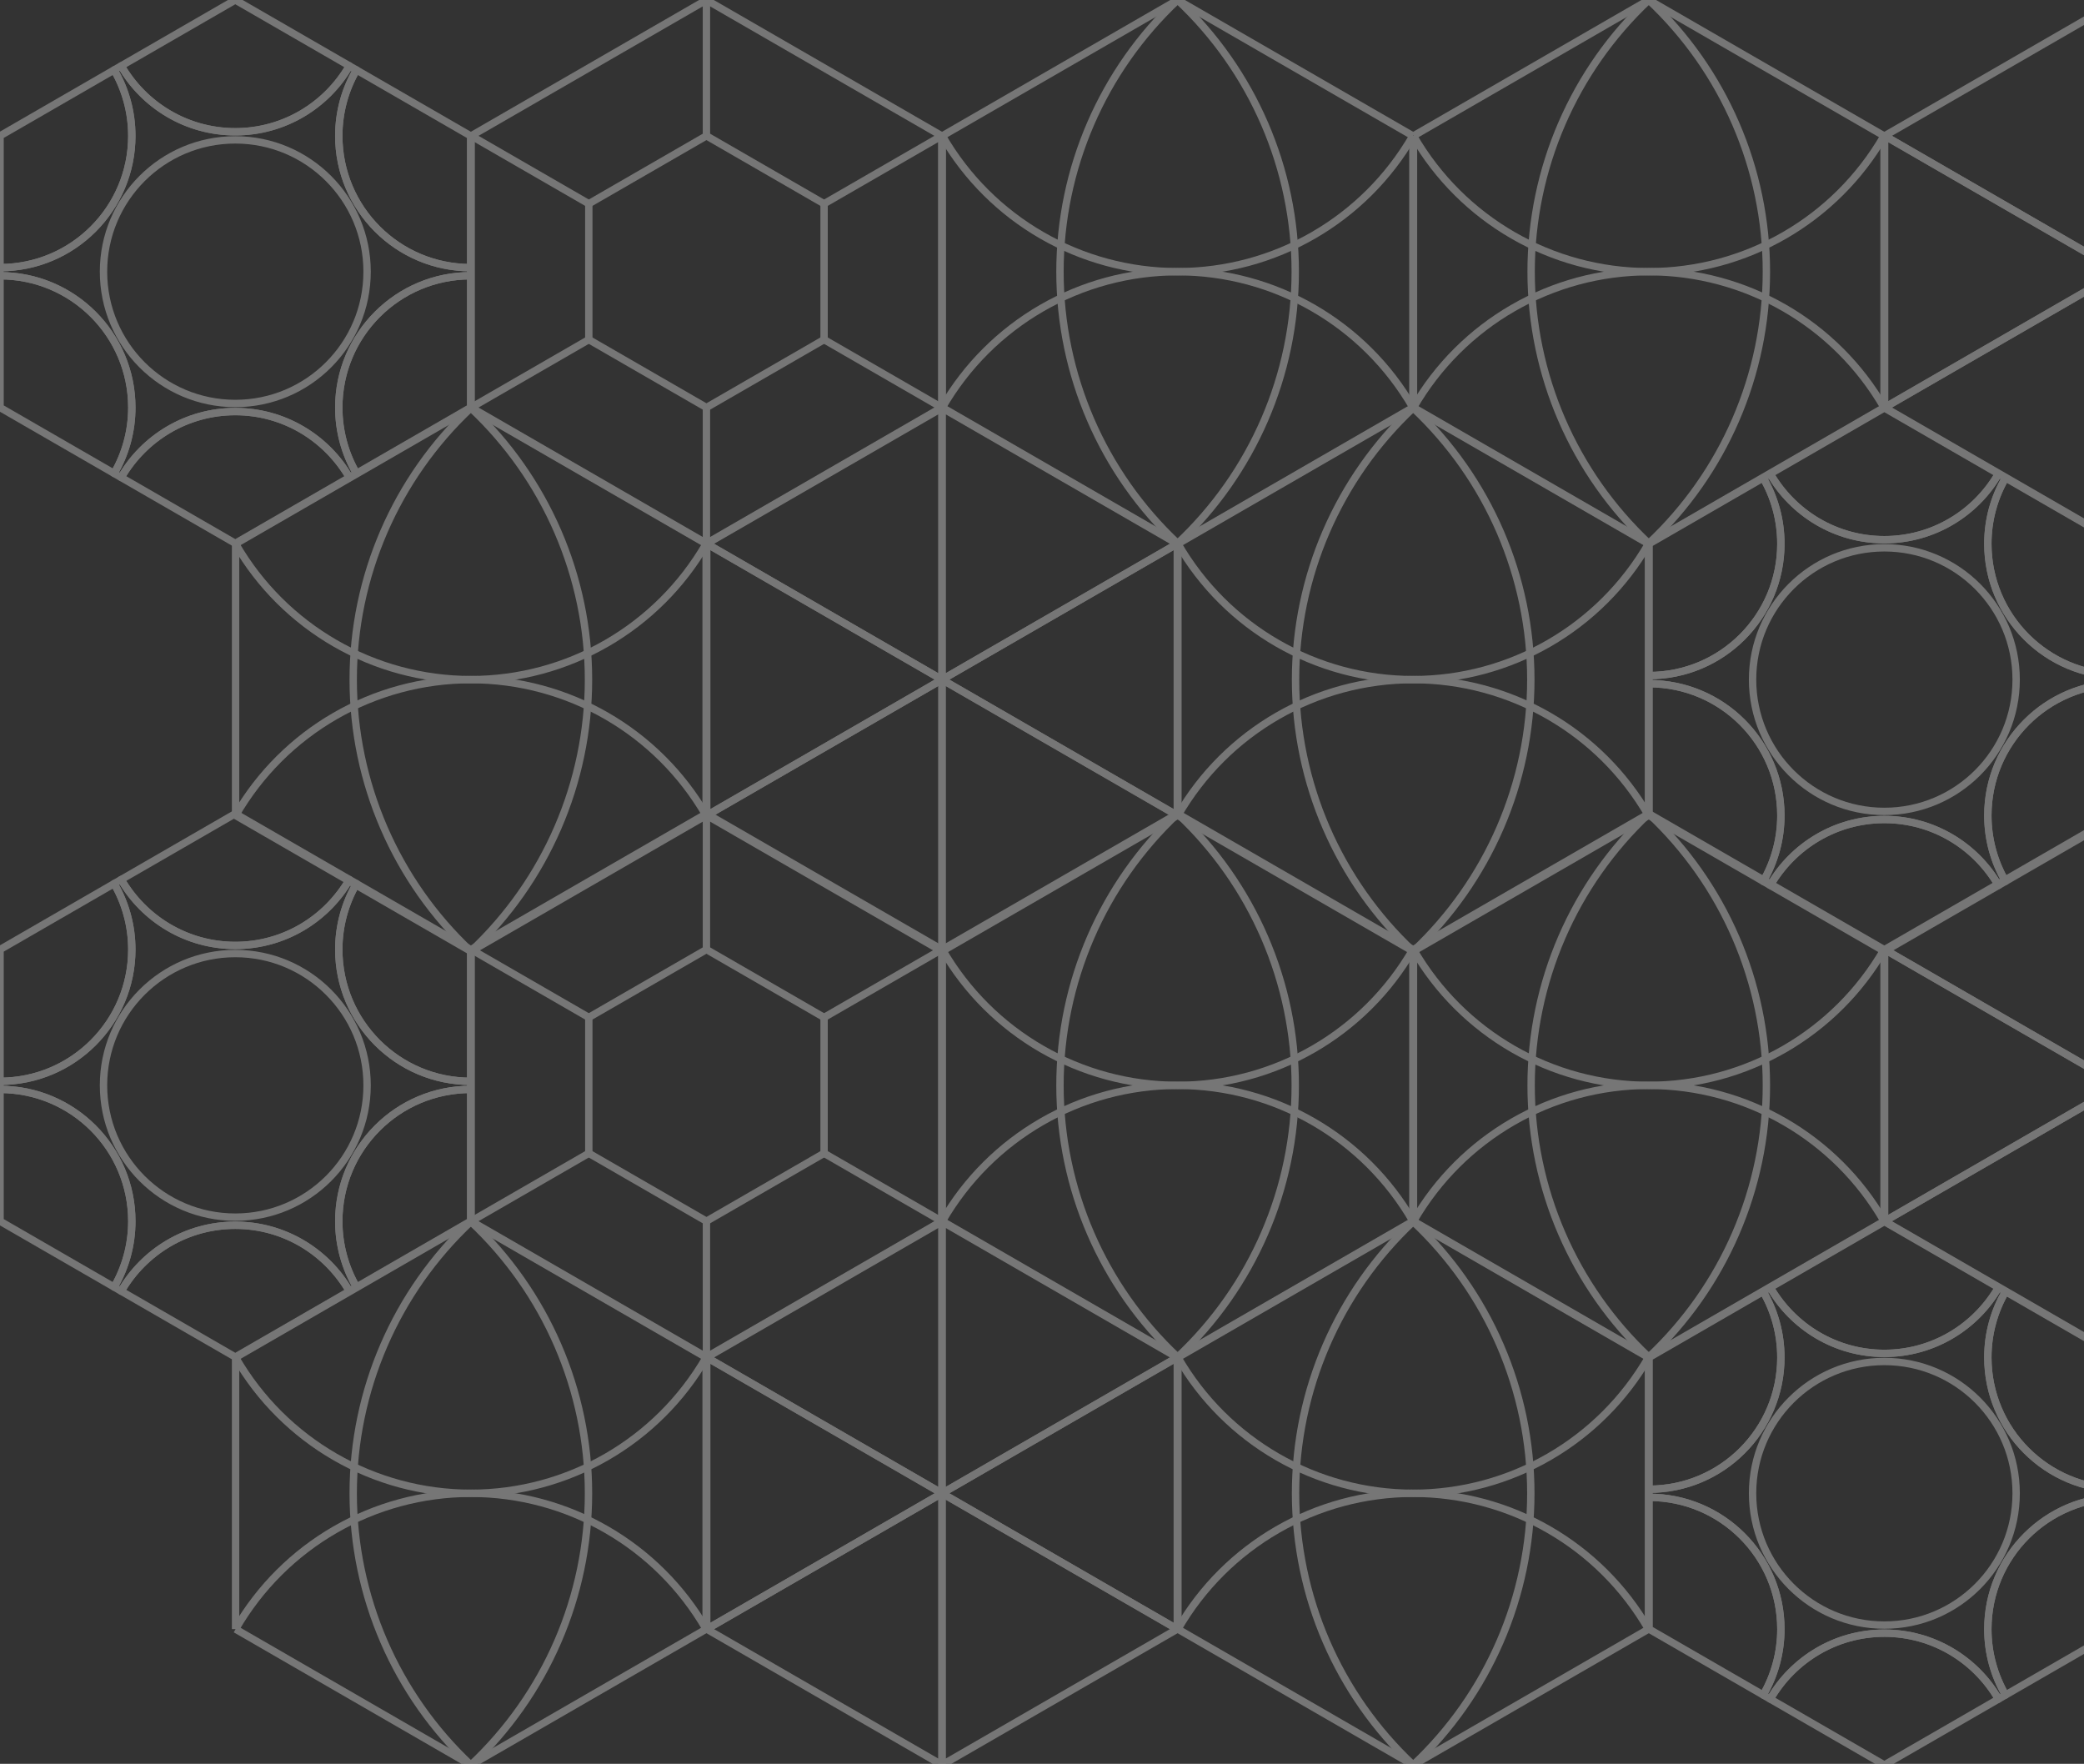 <svg width="488" height="413" viewBox="0 0 488 413" fill="none" xmlns="http://www.w3.org/2000/svg">
<rect x="0" y="0" width="488" height="413" fill="#333333" stroke="none"/>
<g opacity="0.33">
<path d="M55.099 94.475C72.143 94.475 85.96 80.658 85.96 63.613C85.96 46.569 72.143 32.752 55.099 32.752C38.054 32.752 24.237 46.569 24.237 63.613C24.237 80.658 38.054 94.475 55.099 94.475Z" stroke="white" stroke-width="1.726" stroke-linejoin="round"/>
<path d="M79.335 31.807C79.335 26.183 80.847 20.917 83.473 16.376L81.823 15.426C76.485 24.651 66.52 30.857 55.098 30.857C43.677 30.857 33.712 24.645 28.374 15.426L26.724 16.376C29.35 20.917 30.862 26.183 30.862 31.807C30.862 48.852 17.045 62.668 0 62.668V64.563C17.045 64.563 30.862 78.38 30.862 95.425C30.862 101.049 29.35 106.315 26.724 110.851L28.374 111.801C33.712 102.576 43.677 96.37 55.098 96.37C66.52 96.37 76.485 102.581 81.823 111.801L83.473 110.851C80.847 106.31 79.335 101.044 79.335 95.425C79.335 78.38 93.152 64.563 110.197 64.563V62.668C93.152 62.668 79.335 48.852 79.335 31.807V31.807Z" stroke="white" stroke-width="1.726" stroke-linejoin="round"/>
<path d="M55.098 96.37C43.677 96.37 33.712 102.581 28.374 111.801L55.098 127.226L81.823 111.801C76.485 102.576 66.52 96.37 55.098 96.37Z" stroke="white" stroke-width="1.726" stroke-linejoin="round"/>
<path d="M0.01 64.563V95.425L26.735 110.851C29.36 106.31 30.872 101.044 30.872 95.425C30.872 78.38 17.055 64.563 0.01 64.563V64.563Z" stroke="white" stroke-width="1.726" stroke-linejoin="round"/>
<path d="M110.192 64.563C93.147 64.563 79.33 78.38 79.33 95.425C79.33 101.049 80.842 106.315 83.467 110.851L110.192 95.425V64.563Z" stroke="white" stroke-width="1.726" stroke-linejoin="round"/>
<path d="M110.192 62.668V31.807L83.467 16.381C80.842 20.922 79.33 26.188 79.33 31.812C79.33 48.857 93.147 62.673 110.192 62.673V62.668Z" stroke="white" stroke-width="1.726" stroke-linejoin="round"/>
<path d="M30.867 31.807C30.867 26.183 29.355 20.917 26.729 16.376L0.01 31.807V62.668C17.055 62.668 30.872 48.852 30.872 31.807H30.867Z" stroke="white" stroke-width="1.726" stroke-linejoin="round"/>
<path d="M55.099 30.857C66.52 30.857 76.485 24.645 81.823 15.426L55.099 0L28.379 15.426C33.717 24.651 43.682 30.857 55.104 30.857H55.099Z" stroke="white" stroke-width="1.726" stroke-linejoin="round"/>
<path d="M55.099 284.997C72.143 284.997 85.96 271.18 85.96 254.136C85.96 237.091 72.143 223.274 55.099 223.274C38.054 223.274 24.237 237.091 24.237 254.136C24.237 271.18 38.054 284.997 55.099 284.997Z" stroke="white" stroke-width="1.726" stroke-linejoin="round"/>
<path d="M79.335 222.329C79.335 216.705 80.847 211.439 83.473 206.898L81.823 205.948C76.485 215.173 66.52 221.379 55.098 221.379C43.677 221.379 33.712 215.168 28.374 205.948L26.724 206.898C29.35 211.439 30.862 216.705 30.862 222.329C30.862 239.374 17.045 253.191 0 253.191V255.086C17.045 255.086 30.862 268.903 30.862 285.947C30.862 291.571 29.35 296.837 26.724 301.373L28.374 302.323C33.712 293.098 43.677 286.892 55.098 286.892C66.52 286.892 76.485 293.104 81.823 302.323L83.473 301.373C80.847 296.832 79.335 291.566 79.335 285.947C79.335 268.903 93.152 255.086 110.197 255.086V253.191C93.152 253.191 79.335 239.374 79.335 222.329V222.329Z" stroke="white" stroke-width="1.726" stroke-linejoin="round"/>
<path d="M55.098 286.892C43.677 286.892 33.712 293.103 28.374 302.323L55.098 317.749L81.823 302.323C76.485 293.098 66.52 286.892 55.098 286.892Z" stroke="white" stroke-width="1.726" stroke-linejoin="round"/>
<path d="M0.01 255.086V285.947L26.735 301.373C29.36 296.832 30.872 291.566 30.872 285.947C30.872 268.902 17.055 255.086 0.01 255.086V255.086Z" stroke="white" stroke-width="1.726" stroke-linejoin="round"/>
<path d="M110.192 255.086C93.147 255.086 79.33 268.902 79.33 285.947C79.33 291.571 80.842 296.837 83.467 301.373L110.192 285.947V255.086Z" stroke="white" stroke-width="1.726" stroke-linejoin="round"/>
<path d="M110.192 253.191V222.329L83.467 206.903C80.842 211.444 79.33 216.71 79.33 222.334C79.33 239.379 93.147 253.196 110.192 253.196V253.191Z" stroke="white" stroke-width="1.726" stroke-linejoin="round"/>
<path d="M30.867 222.329C30.867 216.705 29.355 211.439 26.729 206.898L0.01 222.329V253.191C17.055 253.191 30.872 239.374 30.872 222.329H30.867Z" stroke="white" stroke-width="1.726" stroke-linejoin="round"/>
<path d="M55.099 221.379C66.52 221.379 76.485 215.168 81.823 205.948L55.099 190.522L28.379 205.948C33.717 215.173 43.682 221.379 55.104 221.379H55.099Z" stroke="white" stroke-width="1.726" stroke-linejoin="round"/>
<path d="M55.164 190.943V127.329" stroke="white" stroke-width="1.726" stroke-linejoin="round"/>
<path d="M165.35 190.943V127.329" stroke="white" stroke-width="1.726" stroke-linejoin="round"/>
<path d="M110.257 222.754L55.164 190.943" stroke="white" stroke-width="1.726" stroke-linejoin="round"/>
<path d="M165.35 127.329L110.257 95.523" stroke="white" stroke-width="1.726" stroke-linejoin="round"/>
<path d="M165.35 190.943L110.257 222.754" stroke="white" stroke-width="1.726" stroke-linejoin="round"/>
<path d="M110.257 95.523L55.164 127.329" stroke="white" stroke-width="1.726" stroke-linejoin="round"/>
<path d="M55.164 190.943C66.529 171.262 87.527 159.136 110.257 159.136C132.987 159.136 153.985 171.262 165.35 190.943" stroke="white" stroke-width="1.726" stroke-linejoin="round"/>
<path d="M55.164 127.329C66.529 147.01 87.527 159.136 110.257 159.136C132.987 159.136 153.985 147.01 165.35 127.329" stroke="white" stroke-width="1.726" stroke-linejoin="round"/>
<path d="M110.257 95.523C127.833 112.011 137.804 135.037 137.804 159.141C137.804 183.24 127.833 206.266 110.257 222.759" stroke="white" stroke-width="1.726" stroke-linejoin="round"/>
<path d="M110.257 222.754C92.681 206.266 82.71 183.24 82.71 159.136C82.71 135.037 92.681 112.011 110.257 95.518" stroke="white" stroke-width="1.726" stroke-linejoin="round"/>
<path d="M55.164 381.465V317.852" stroke="white" stroke-width="1.726" stroke-linejoin="round"/>
<path d="M165.35 381.465V317.852" stroke="white" stroke-width="1.726" stroke-linejoin="round"/>
<path d="M110.257 413.277L55.164 381.465" stroke="white" stroke-width="1.726" stroke-linejoin="round"/>
<path d="M165.35 317.852L110.257 286.045" stroke="white" stroke-width="1.726" stroke-linejoin="round"/>
<path d="M165.35 381.465L110.257 413.277" stroke="white" stroke-width="1.726" stroke-linejoin="round"/>
<path d="M110.257 286.045L55.164 317.852" stroke="white" stroke-width="1.726" stroke-linejoin="round"/>
<path d="M55.164 381.465C66.529 361.784 87.527 349.658 110.257 349.658C132.987 349.658 153.985 361.784 165.35 381.465" stroke="white" stroke-width="1.726" stroke-linejoin="round"/>
<path d="M55.164 317.852C66.529 337.532 87.527 349.658 110.257 349.658C132.987 349.658 153.985 337.532 165.35 317.852" stroke="white" stroke-width="1.726" stroke-linejoin="round"/>
<path d="M110.257 286.045C127.833 302.533 137.804 325.559 137.804 349.663C137.804 373.762 127.833 396.788 110.257 413.282" stroke="white" stroke-width="1.726" stroke-linejoin="round"/>
<path d="M110.257 413.276C92.681 396.788 82.71 373.762 82.71 349.658C82.71 325.559 92.681 302.533 110.257 286.04" stroke="white" stroke-width="1.726" stroke-linejoin="round"/>
<path d="M165.424 127.232L220.517 95.42V31.807L165.424 0L110.331 31.807V95.42L165.424 127.232Z" stroke="white" stroke-width="1.726" stroke-linejoin="round"/>
<path d="M165.424 95.42L192.971 79.519V47.707L165.424 31.807L137.877 47.707V79.519L165.424 95.42Z" stroke="white" stroke-width="1.726" stroke-linejoin="round"/>
<path d="M165.424 127.232V94.475" stroke="white" stroke-width="1.726" stroke-linejoin="round"/>
<path d="M165.424 0V32.752" stroke="white" stroke-width="1.726" stroke-linejoin="round"/>
<path d="M110.331 31.807L138.7 48.182" stroke="white" stroke-width="1.726" stroke-linejoin="round"/>
<path d="M220.517 95.42L192.148 79.044" stroke="white" stroke-width="1.726" stroke-linejoin="round"/>
<path d="M220.517 31.807L192.148 48.182" stroke="white" stroke-width="1.726" stroke-linejoin="round"/>
<path d="M110.331 95.42L138.7 79.044" stroke="white" stroke-width="1.726" stroke-linejoin="round"/>
<path d="M165.424 317.754L220.517 285.942V222.329L165.424 190.522L110.331 222.329V285.942L165.424 317.754Z" stroke="white" stroke-width="1.726" stroke-linejoin="round"/>
<path d="M165.424 285.942L192.971 270.042V238.23L165.424 222.329L137.877 238.23V270.042L165.424 285.942Z" stroke="white" stroke-width="1.726" stroke-linejoin="round"/>
<path d="M165.424 317.754V284.997" stroke="white" stroke-width="1.726" stroke-linejoin="round"/>
<path d="M165.424 190.522V223.274" stroke="white" stroke-width="1.726" stroke-linejoin="round"/>
<path d="M110.331 222.329L138.7 238.705" stroke="white" stroke-width="1.726" stroke-linejoin="round"/>
<path d="M220.517 285.942L192.148 269.567" stroke="white" stroke-width="1.726" stroke-linejoin="round"/>
<path d="M220.517 222.329L192.148 238.705" stroke="white" stroke-width="1.726" stroke-linejoin="round"/>
<path d="M110.331 285.942L138.7 269.567" stroke="white" stroke-width="1.726" stroke-linejoin="round"/>
<path d="M220.588 159.131L165.494 190.937V127.324L220.588 159.131Z" stroke="white" stroke-width="1.726" stroke-linejoin="round"/>
<path d="M220.588 159.131L275.681 190.937V127.324L220.588 159.131Z" stroke="white" stroke-width="1.726" stroke-linejoin="round"/>
<path d="M220.588 159.131V222.749L165.494 190.937L220.588 159.131Z" stroke="white" stroke-width="1.726" stroke-linejoin="round"/>
<path d="M220.588 159.131L275.681 127.324L220.588 95.518V159.131Z" stroke="white" stroke-width="1.726" stroke-linejoin="round"/>
<path d="M220.588 159.131L275.681 190.937L220.588 222.749V159.131Z" stroke="white" stroke-width="1.726" stroke-linejoin="round"/>
<path d="M220.588 159.131V95.518L165.494 127.324L220.588 159.131Z" stroke="white" stroke-width="1.726" stroke-linejoin="round"/>
<path d="M220.588 349.653L165.494 381.46V317.846L220.588 349.653Z" stroke="white" stroke-width="1.726" stroke-linejoin="round"/>
<path d="M220.588 349.653L275.681 381.46V317.846L220.588 349.653Z" stroke="white" stroke-width="1.726" stroke-linejoin="round"/>
<path d="M220.588 349.653V413.271L165.494 381.46L220.588 349.653Z" stroke="white" stroke-width="1.726" stroke-linejoin="round"/>
<path d="M220.588 349.653L275.681 317.846L220.588 286.04V349.653Z" stroke="white" stroke-width="1.726" stroke-linejoin="round"/>
<path d="M220.588 349.653L275.681 381.46L220.588 413.271V349.653Z" stroke="white" stroke-width="1.726" stroke-linejoin="round"/>
<path d="M220.588 349.653V286.04L165.494 317.846L220.588 349.653Z" stroke="white" stroke-width="1.726" stroke-linejoin="round"/>
<path d="M220.661 95.425V31.812" stroke="white" stroke-width="1.726" stroke-linejoin="round"/>
<path d="M330.848 95.425V31.812" stroke="white" stroke-width="1.726" stroke-linejoin="round"/>
<path d="M275.754 127.237L220.661 95.425" stroke="white" stroke-width="1.726" stroke-linejoin="round"/>
<path d="M330.848 31.812L275.754 0.005" stroke="white" stroke-width="1.726" stroke-linejoin="round"/>
<path d="M330.848 95.425L275.754 127.237" stroke="white" stroke-width="1.726" stroke-linejoin="round"/>
<path d="M275.754 0.005L220.661 31.812" stroke="white" stroke-width="1.726" stroke-linejoin="round"/>
<path d="M220.661 95.425C232.026 75.745 253.024 63.618 275.754 63.618C298.484 63.618 319.483 75.745 330.848 95.425" stroke="white" stroke-width="1.726" stroke-linejoin="round"/>
<path d="M220.661 31.812C232.026 51.492 253.024 63.618 275.754 63.618C298.484 63.618 319.483 51.492 330.848 31.812" stroke="white" stroke-width="1.726" stroke-linejoin="round"/>
<path d="M275.754 0.005C293.331 16.493 303.301 39.52 303.301 63.623C303.301 87.722 293.331 110.749 275.754 127.242" stroke="white" stroke-width="1.726" stroke-linejoin="round"/>
<path d="M275.754 127.237C258.178 110.749 248.208 87.722 248.208 63.618C248.208 39.52 258.178 16.493 275.754 0" stroke="white" stroke-width="1.726" stroke-linejoin="round"/>
<path d="M220.661 285.947V222.334" stroke="white" stroke-width="1.726" stroke-linejoin="round"/>
<path d="M330.848 285.947V222.334" stroke="white" stroke-width="1.726" stroke-linejoin="round"/>
<path d="M275.754 317.759L220.661 285.948" stroke="white" stroke-width="1.726" stroke-linejoin="round"/>
<path d="M330.848 222.334L275.754 190.528" stroke="white" stroke-width="1.726" stroke-linejoin="round"/>
<path d="M330.848 285.948L275.754 317.759" stroke="white" stroke-width="1.726" stroke-linejoin="round"/>
<path d="M275.754 190.528L220.661 222.334" stroke="white" stroke-width="1.726" stroke-linejoin="round"/>
<path d="M220.661 285.947C232.026 266.267 253.024 254.141 275.754 254.141C298.484 254.141 319.483 266.267 330.848 285.947" stroke="white" stroke-width="1.726" stroke-linejoin="round"/>
<path d="M220.661 222.334C232.026 242.015 253.024 254.141 275.754 254.141C298.484 254.141 319.483 242.015 330.848 222.334" stroke="white" stroke-width="1.726" stroke-linejoin="round"/>
<path d="M275.754 190.528C293.331 207.016 303.301 230.042 303.301 254.146C303.301 278.245 293.331 301.271 275.754 317.764" stroke="white" stroke-width="1.726" stroke-linejoin="round"/>
<path d="M275.754 317.759C258.178 301.271 248.208 278.245 248.208 254.141C248.208 230.042 258.178 207.016 275.754 190.522" stroke="white" stroke-width="1.726" stroke-linejoin="round"/>
<path d="M275.825 190.943V127.329" stroke="white" stroke-width="1.726" stroke-linejoin="round"/>
<path d="M386.011 190.943V127.329" stroke="white" stroke-width="1.726" stroke-linejoin="round"/>
<path d="M330.918 222.754L275.825 190.943" stroke="white" stroke-width="1.726" stroke-linejoin="round"/>
<path d="M386.011 127.329L330.918 95.523" stroke="white" stroke-width="1.726" stroke-linejoin="round"/>
<path d="M386.011 190.943L330.918 222.754" stroke="white" stroke-width="1.726" stroke-linejoin="round"/>
<path d="M330.918 95.523L275.825 127.329" stroke="white" stroke-width="1.726" stroke-linejoin="round"/>
<path d="M275.825 190.943C287.19 171.262 308.188 159.136 330.918 159.136C353.648 159.136 374.646 171.262 386.011 190.943" stroke="white" stroke-width="1.726" stroke-linejoin="round"/>
<path d="M275.825 127.329C287.19 147.01 308.188 159.136 330.918 159.136C353.648 159.136 374.646 147.01 386.011 127.329" stroke="white" stroke-width="1.726" stroke-linejoin="round"/>
<path d="M330.918 95.523C348.494 112.011 358.465 135.037 358.465 159.141C358.465 183.24 348.494 206.266 330.918 222.759" stroke="white" stroke-width="1.726" stroke-linejoin="round"/>
<path d="M330.918 222.754C313.342 206.266 303.371 183.24 303.371 159.136C303.371 135.037 313.342 112.011 330.918 95.518" stroke="white" stroke-width="1.726" stroke-linejoin="round"/>
<path d="M275.825 381.465V317.852" stroke="white" stroke-width="1.726" stroke-linejoin="round"/>
<path d="M386.011 381.465V317.852" stroke="white" stroke-width="1.726" stroke-linejoin="round"/>
<path d="M330.918 413.277L275.825 381.465" stroke="white" stroke-width="1.726" stroke-linejoin="round"/>
<path d="M386.011 317.852L330.918 286.045" stroke="white" stroke-width="1.726" stroke-linejoin="round"/>
<path d="M386.011 381.465L330.918 413.277" stroke="white" stroke-width="1.726" stroke-linejoin="round"/>
<path d="M330.918 286.045L275.825 317.852" stroke="white" stroke-width="1.726" stroke-linejoin="round"/>
<path d="M275.825 381.465C287.19 361.784 308.188 349.658 330.918 349.658C353.648 349.658 374.646 361.784 386.011 381.465" stroke="white" stroke-width="1.726" stroke-linejoin="round"/>
<path d="M275.825 317.852C287.19 337.532 308.188 349.658 330.918 349.658C353.648 349.658 374.646 337.532 386.011 317.852" stroke="white" stroke-width="1.726" stroke-linejoin="round"/>
<path d="M330.918 286.045C348.494 302.533 358.465 325.559 358.465 349.663C358.465 373.762 348.494 396.788 330.918 413.282" stroke="white" stroke-width="1.726" stroke-linejoin="round"/>
<path d="M330.918 413.276C313.342 396.788 303.371 373.762 303.371 349.658C303.371 325.559 313.342 302.533 330.918 286.04" stroke="white" stroke-width="1.726" stroke-linejoin="round"/>
<path d="M330.989 95.425V31.812" stroke="white" stroke-width="1.726" stroke-linejoin="round"/>
<path d="M441.175 95.425V31.812" stroke="white" stroke-width="1.726" stroke-linejoin="round"/>
<path d="M386.082 127.237L330.989 95.425" stroke="white" stroke-width="1.726" stroke-linejoin="round"/>
<path d="M441.175 31.812L386.082 0.005" stroke="white" stroke-width="1.726" stroke-linejoin="round"/>
<path d="M441.175 95.425L386.082 127.237" stroke="white" stroke-width="1.726" stroke-linejoin="round"/>
<path d="M386.082 0.005L330.989 31.812" stroke="white" stroke-width="1.726" stroke-linejoin="round"/>
<path d="M330.989 95.425C342.354 75.745 363.352 63.618 386.082 63.618C408.812 63.618 429.81 75.745 441.175 95.425" stroke="white" stroke-width="1.726" stroke-linejoin="round"/>
<path d="M330.989 31.812C342.354 51.492 363.352 63.618 386.082 63.618C408.812 63.618 429.81 51.492 441.175 31.812" stroke="white" stroke-width="1.726" stroke-linejoin="round"/>
<path d="M386.082 0.005C403.658 16.493 413.628 39.52 413.628 63.623C413.628 87.722 403.658 110.749 386.082 127.242" stroke="white" stroke-width="1.726" stroke-linejoin="round"/>
<path d="M386.082 127.237C368.506 110.749 358.535 87.722 358.535 63.618C358.535 39.52 368.506 16.493 386.082 0" stroke="white" stroke-width="1.726" stroke-linejoin="round"/>
<path d="M330.989 285.947V222.334" stroke="white" stroke-width="1.726" stroke-linejoin="round"/>
<path d="M441.175 285.947V222.334" stroke="white" stroke-width="1.726" stroke-linejoin="round"/>
<path d="M386.082 317.759L330.989 285.948" stroke="white" stroke-width="1.726" stroke-linejoin="round"/>
<path d="M441.175 222.334L386.082 190.528" stroke="white" stroke-width="1.726" stroke-linejoin="round"/>
<path d="M441.175 285.948L386.082 317.759" stroke="white" stroke-width="1.726" stroke-linejoin="round"/>
<path d="M386.082 190.528L330.989 222.334" stroke="white" stroke-width="1.726" stroke-linejoin="round"/>
<path d="M330.989 285.947C342.354 266.267 363.352 254.141 386.082 254.141C408.812 254.141 429.81 266.267 441.175 285.947" stroke="white" stroke-width="1.726" stroke-linejoin="round"/>
<path d="M330.989 222.334C342.354 242.015 363.352 254.141 386.082 254.141C408.812 254.141 429.81 242.015 441.175 222.334" stroke="white" stroke-width="1.726" stroke-linejoin="round"/>
<path d="M386.082 190.528C403.658 207.016 413.628 230.042 413.628 254.146C413.628 278.245 403.658 301.271 386.082 317.764" stroke="white" stroke-width="1.726" stroke-linejoin="round"/>
<path d="M386.082 317.759C368.506 301.271 358.535 278.245 358.535 254.141C358.535 230.042 368.506 207.016 386.082 190.522" stroke="white" stroke-width="1.726" stroke-linejoin="round"/>
<path d="M441.251 189.993C458.295 189.993 472.112 176.175 472.112 159.131C472.112 142.087 458.295 128.269 441.251 128.269C424.206 128.269 410.389 142.087 410.389 159.131C410.389 176.175 424.206 189.993 441.251 189.993Z" stroke="white" stroke-width="1.726" stroke-linejoin="round"/>
<path d="M465.487 127.324C465.487 121.701 466.999 116.434 469.625 111.893L467.975 110.943C462.637 120.168 452.672 126.374 441.251 126.374C429.829 126.374 419.864 120.163 414.526 110.943L412.877 111.893C415.502 116.434 417.014 121.701 417.014 127.324C417.014 144.369 403.197 158.186 386.152 158.186V160.081C403.197 160.081 417.014 173.898 417.014 190.943C417.014 196.566 415.502 201.833 412.877 206.368L414.526 207.318C419.864 198.094 429.829 191.888 441.251 191.888C452.672 191.888 462.637 198.099 467.975 207.318L469.625 206.368C466.999 201.827 465.487 196.561 465.487 190.943C465.487 173.898 479.304 160.081 496.349 160.081V158.186C479.304 158.186 465.487 144.369 465.487 127.324V127.324Z" stroke="white" stroke-width="1.726" stroke-linejoin="round"/>
<path d="M441.251 191.887C429.829 191.887 419.864 198.099 414.526 207.318L441.251 222.744L467.975 207.318C462.637 198.093 452.672 191.887 441.251 191.887Z" stroke="white" stroke-width="1.726" stroke-linejoin="round"/>
<path d="M386.162 160.081V190.942L412.887 206.368C415.512 201.827 417.024 196.561 417.024 190.942C417.024 173.898 403.207 160.081 386.162 160.081V160.081Z" stroke="white" stroke-width="1.726" stroke-linejoin="round"/>
<path d="M496.344 160.081C479.299 160.081 465.482 173.898 465.482 190.942C465.482 196.566 466.994 201.832 469.62 206.368L496.344 190.942V160.081Z" stroke="white" stroke-width="1.726" stroke-linejoin="round"/>
<path d="M496.344 158.186V127.324L469.62 111.898C466.994 116.439 465.482 121.706 465.482 127.329C465.482 144.374 479.299 158.191 496.344 158.191V158.186Z" stroke="white" stroke-width="1.726" stroke-linejoin="round"/>
<path d="M417.019 127.324C417.019 121.7 415.507 116.434 412.882 111.893L386.162 127.324V158.186C403.207 158.186 417.024 144.369 417.024 127.324H417.019Z" stroke="white" stroke-width="1.726" stroke-linejoin="round"/>
<path d="M441.251 126.374C452.672 126.374 462.637 120.163 467.975 110.943L441.251 95.518L414.531 110.943C419.869 120.168 429.835 126.374 441.256 126.374H441.251Z" stroke="white" stroke-width="1.726" stroke-linejoin="round"/>
<path d="M441.251 380.515C458.295 380.515 472.112 366.698 472.112 349.653C472.112 332.609 458.295 318.792 441.251 318.792C424.206 318.792 410.389 332.609 410.389 349.653C410.389 366.698 424.206 380.515 441.251 380.515Z" stroke="white" stroke-width="1.726" stroke-linejoin="round"/>
<path d="M465.487 317.846C465.487 312.223 466.999 306.957 469.625 302.416L467.975 301.466C462.637 310.69 452.672 316.896 441.251 316.896C429.829 316.896 419.864 310.685 414.526 301.466L412.877 302.416C415.502 306.957 417.014 312.223 417.014 317.846C417.014 334.891 403.197 348.708 386.152 348.708V350.603C403.197 350.603 417.014 364.42 417.014 381.465C417.014 387.089 415.502 392.355 412.877 396.891L414.526 397.841C419.864 388.616 429.829 382.41 441.251 382.41C452.672 382.41 462.637 388.621 467.975 397.841L469.625 396.891C466.999 392.35 465.487 387.083 465.487 381.465C465.487 364.42 479.304 350.603 496.349 350.603V348.708C479.304 348.708 465.487 334.891 465.487 317.846V317.846Z" stroke="white" stroke-width="1.726" stroke-linejoin="round"/>
<path d="M441.251 382.41C429.829 382.41 419.864 388.621 414.526 397.84L441.251 413.266L467.975 397.84C462.637 388.616 452.672 382.41 441.251 382.41Z" stroke="white" stroke-width="1.726" stroke-linejoin="round"/>
<path d="M386.162 350.603V381.465L412.887 396.89C415.512 392.35 417.024 387.083 417.024 381.465C417.024 364.42 403.207 350.603 386.162 350.603V350.603Z" stroke="white" stroke-width="1.726" stroke-linejoin="round"/>
<path d="M496.344 350.603C479.299 350.603 465.482 364.42 465.482 381.465C465.482 387.088 466.994 392.355 469.62 396.89L496.344 381.465V350.603Z" stroke="white" stroke-width="1.726" stroke-linejoin="round"/>
<path d="M496.344 348.708V317.846L469.62 302.421C466.994 306.962 465.482 312.228 465.482 317.851C465.482 334.896 479.299 348.713 496.344 348.713V348.708Z" stroke="white" stroke-width="1.726" stroke-linejoin="round"/>
<path d="M417.019 317.846C417.019 312.223 415.507 306.956 412.882 302.416L386.162 317.846V348.708C403.207 348.708 417.024 334.891 417.024 317.846H417.019Z" stroke="white" stroke-width="1.726" stroke-linejoin="round"/>
<path d="M441.251 316.896C452.672 316.896 462.637 310.685 467.975 301.466L441.251 286.04L414.531 301.466C419.869 310.69 429.835 316.896 441.256 316.896H441.251Z" stroke="white" stroke-width="1.726" stroke-linejoin="round"/>
<path d="M496.409 63.613L441.316 95.42V31.807L496.409 63.613Z" stroke="white" stroke-width="1.726" stroke-linejoin="round"/>
<path d="M496.409 63.613V127.232L441.316 95.42L496.409 63.613Z" stroke="white" stroke-width="1.726" stroke-linejoin="round"/>
<path d="M496.409 63.613V0L441.316 31.807L496.409 63.613Z" stroke="white" stroke-width="1.726" stroke-linejoin="round"/>
<path d="M496.409 254.136L441.316 285.942V222.329L496.409 254.136Z" stroke="white" stroke-width="1.726" stroke-linejoin="round"/>
<path d="M496.409 254.136V317.754L441.316 285.942L496.409 254.136Z" stroke="white" stroke-width="1.726" stroke-linejoin="round"/>
<path d="M496.409 254.136V190.522L441.316 222.329L496.409 254.136Z" stroke="white" stroke-width="1.726" stroke-linejoin="round"/>
</g>
</svg>
